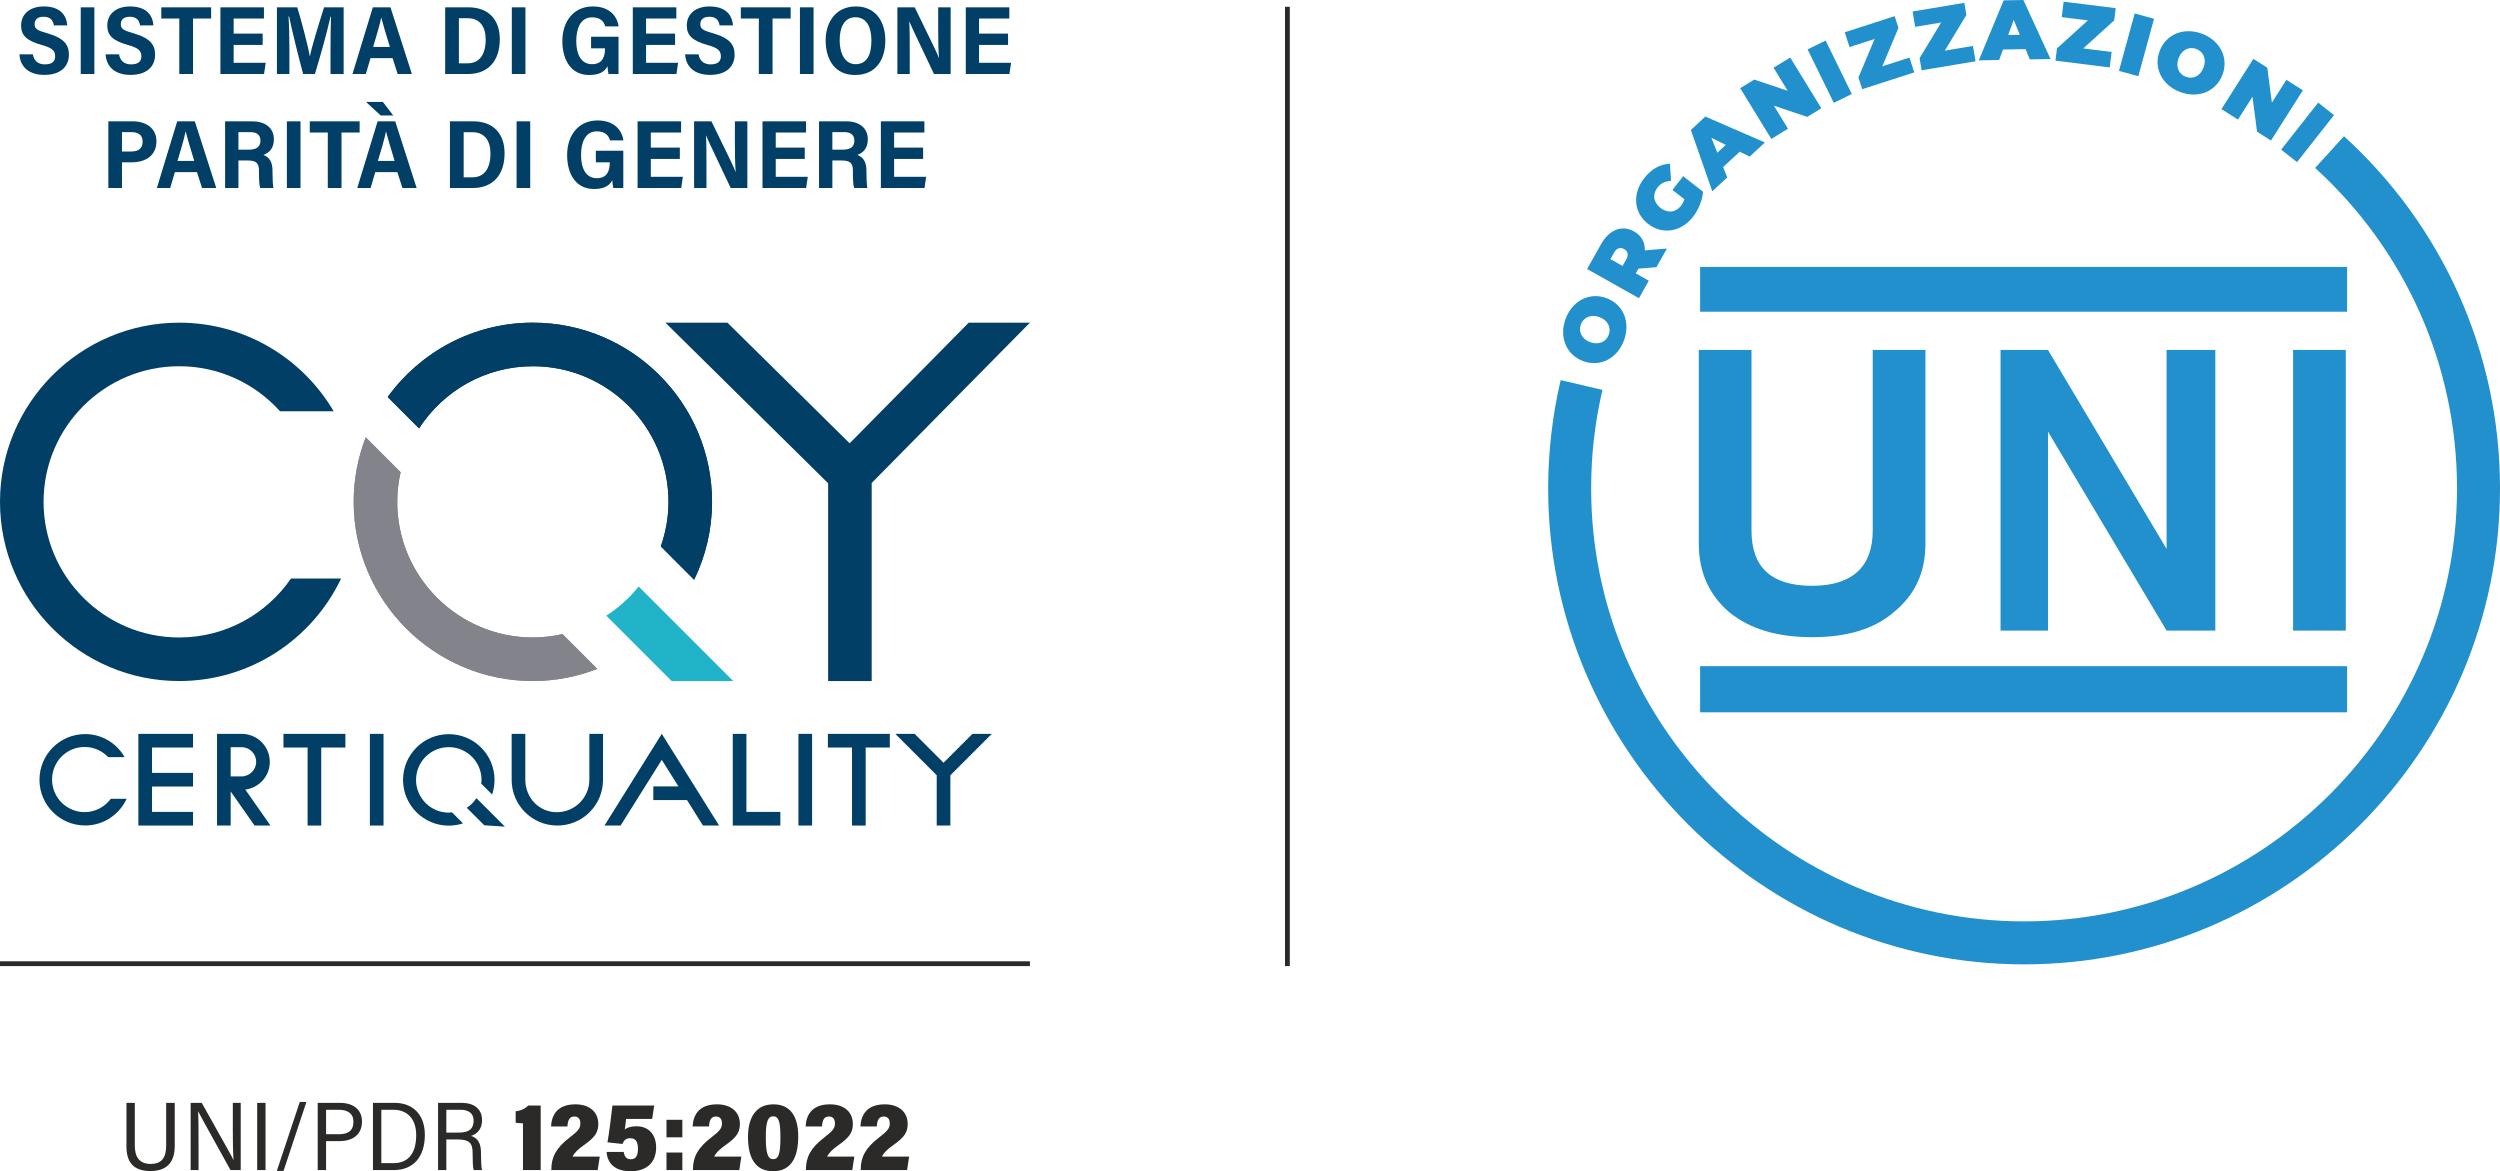 <svg xmlns="http://www.w3.org/2000/svg" xmlns:xlink="http://www.w3.org/1999/xlink" xml:space="preserve" width="185.674mm" height="86.987mm" style="shape-rendering:geometricPrecision; text-rendering:geometricPrecision; image-rendering:optimizeQuality; fill-rule:evenodd; clip-rule:evenodd" viewBox="0 0 19715.76 9236.7"> <defs>  <style type="text/css">       .fil2 {fill:none;fill-rule:nonzero}    .fil5 {fill:#2B2A29;fill-rule:nonzero}    .fil3 {fill:#83848B;fill-rule:nonzero}    .fil4 {fill:#21B4C9;fill-rule:nonzero}    .fil0 {fill:#2290CD;fill-rule:nonzero}    .fil1 {fill:#023F66;fill-rule:nonzero}     </style> </defs> <g id="Layer_x0020_1">    <g id="_2461190628384">   <g>    <g>     <polygon class="fil0" points="13407.62,2105.08 18509.91,2105.08 18509.91,2458.33 13407.62,2458.33 "></polygon>     <polygon class="fil0" points="13407.62,5253.6 18509.91,5253.6 18509.91,5617.41 13407.62,5617.41 "></polygon>     <path class="fil0" d="M18083.94 2759.76l415.69 0 0 2213.4 -415.69 0 0 -2213.4zm-2307 2213.4l0 -2213.4 374.08 0 935.36 1569.13 0 -1569.13 384.44 0 0 2213.4 -384.44 0 -935.36 -1569.13 0 1569.13 -374.08 0zm-592.31 -2213.4l0 1527.57c0,228.62 -83.17,405.19 -249.43,540.21 -155.88,135.18 -374.08,197.48 -644.32,197.48 -270.14,0 -488.37,-62.3 -654.63,-197.48 -155.89,-135.02 -239,-311.6 -239,-540.21l0 -1527.57 415.57 0 0 1423.53c0,291.04 155.97,436.55 478.05,436.55 311.85,0 478.11,-145.5 478.11,-436.55l0 -1423.53 415.64 0z"></path>    </g>    <path class="fil0" d="M12637.57 3074.71c-29.53,126.06 -52.05,254.62 -67.07,385.16 -14.66,127.36 -22.2,258.23 -22.2,392.18 0,937.2 384.93,1790.71 1004.22,2410 619.31,619.3 1472.85,1004.22 2410.05,1004.22 941.01,0 1793.55,-383.86 2411.36,-1001.66 619.46,-619.45 1002.89,-1474.01 1002.89,-2412.56 0,-491.56 -103.83,-958.7 -290.66,-1380.61 -194.19,-438.49 -478.14,-828.61 -828.5,-1146.99l227.72 -250.23c384.97,349.82 697.05,778.67 910.59,1260.87 205.56,464.21 319.8,977.51 319.8,1516.97 0,1031.98 -421.4,1971.41 -1102.2,2652.19 -679.05,679.05 -1616.31,1100.96 -2650.99,1100.96 -1030.75,0 -1969.13,-422.98 -2649.69,-1103.52 -680.54,-680.54 -1103.52,-1618.88 -1103.52,-2649.63 0,-144.26 8.44,-287.98 24.86,-430.58 16.56,-144.02 41.31,-285.37 73.67,-423.56l329.68 76.79z"></path>    <path class="fil0" d="M12807.17 2684.7c53.09,-143.37 -4.85,-284.23 -138.16,-333.59 -133.31,-49.38 -269.02,19.77 -322.11,163.14 -53.09,143.36 4.85,284.23 138.16,333.6 133.3,49.37 269.02,-19.79 322.11,-163.15zm-120.09 -44.47c-20.26,54.7 -78.06,83.35 -146.6,57.97 -68.53,-25.38 -93.74,-84.77 -73.48,-139.46 20.26,-54.71 78.06,-83.35 146.6,-57.98 68.54,25.39 93.73,84.77 73.48,139.47zm376.05 -533.2l82.94 -147.21 -174.57 14.79c2.54,-63.23 -26.07,-116.28 -85.06,-149.53 -94.64,-53.33 -195.04,-14.45 -259.23,99.46l-110.92 196.88 408.94 230.39 77.67 -137.87 -102.82 -57.92 21.07 -37.39 141.98 -11.6zm-255.03 -142.91c29.8,16.78 37.71,45.1 16.31,83.07l-28.31 50.25 -95.8 -53.98 28.31 -50.24c21.39,-37.97 49.69,-45.88 79.49,-29.09zm474.93 -393.15c-5.61,20.28 -14.5,37.14 -26.46,52.48 -41.63,53.41 -105.86,59.46 -161.38,16.18 -57.12,-44.52 -65.35,-107.04 -22.47,-162.04 25.55,-32.79 60.33,-49.05 105.43,-51.29l-8.08 -134.68c-75.27,1.68 -146.42,40.59 -203.31,113.57 -95.22,122.15 -83.39,271.66 30.32,360.29 113.69,88.63 261.56,63.62 354.73,-55.91 42.46,-54.46 74.3,-129.11 78.66,-197.98l-156.53 -122.02 -84.51 108.41 93.6 72.97zm515.5 -336.08l119.9 -111.31 -469.71 -204.41 -114.01 105.83 168.96 483.59 117.94 -109.48 -32.56 -81.4 130.71 -121.34 78.76 38.51zm-255.08 -30.37l-46.87 -117.51 113.7 55.47 -66.83 62.04zm443.36 -670.25l111.48 181.77 -263.53 -88.52 -110.89 68.01 245.39 400.1 131.47 -80.63 -111.48 -181.77 263.52 88.52 110.9 -68.01 -245.39 -400.1 -131.47 80.63zm475.07 276.71l142.1 -69.64 -206.55 -421.48 -142.1 69.64 206.55 421.48zm382.4 -287.63l127.59 -303.28 -29.87 -92.53 -393.71 127.07 37.68 116.77 197.82 -63.84 -127.59 303.28 29.86 92.52 410.31 -132.41 -37.68 -116.78 -214.41 69.2zm492.9 -123.75l170.36 -281.5 -16.09 -95.88 -408.01 68.43 20.29 121.02 205 -34.38 -170.35 281.5 16.08 95.88 425.21 -71.31 -20.29 -121.01 -222.19 37.26zm670.32 68.9l163.59 -3.09 -214 -465.41 -155.53 2.93 -196.29 473.16 160.9 -3.04 29.97 -82.39 178.33 -3.37 33.04 81.2zm-169.95 -192.62l43.37 -118.85 47.81 117.13 -91.18 1.72zm591.84 106.04l243.7 -221.04 12 -96.48 -410.55 -51.06 -15.14 121.77 206.27 25.65 -243.7 221.04 -12 96.48 427.84 53.22 15.14 -121.77 -223.56 -27.81zm281.4 177.09l152.62 41.83 124.06 -452.68 -152.62 -41.83 -124.06 452.68zm482.23 166.49c143.09,53.84 284.26,-3.38 334.31,-136.43 50.07,-133.05 -18.38,-269.12 -161.47,-322.96 -143.07,-53.82 -284.25,3.38 -334.31,136.43 -50.06,133.05 18.4,269.12 161.47,322.96zm45.11 -119.87c-54.6,-20.54 -82.95,-78.48 -57.21,-146.89 25.74,-68.4 85.26,-93.3 139.85,-72.76 54.6,20.54 82.94,78.49 57.21,146.9 -25.74,68.4 -85.24,93.29 -139.85,72.75zm792.93 23.86l-114.29 180.01 -36.28 -275.61 -109.83 -69.73 -251.58 396.25 130.2 82.66 114.29 -180.01 36.28 275.61 109.82 69.73 251.58 -396.25 -130.19 -82.66zm-41.16 550.61l125.04 98.41 291.9 -370.9 -125.04 -98.41 -291.9 370.9z"></path>   </g>   <path class="fil1" d="M854.44 1482.77l107.51 0 0 -202.73 76.78 0c114.45,0 195.06,-56.83 195.06,-165.87 0,-106.73 -86.76,-157.41 -185.84,-157.41l-193.51 0 0 526.01zm107.51 -440.78l73.71 0c53.01,0 89.08,21.49 89.08,73.71 0,58.36 -35.32,79.12 -92.15,79.12l-70.64 0 0 -152.83zm591.45 315.63l39.93 125.15 112.12 0 -168.94 -526.01 -139.02 0c-7.68,23 -153.59,505.29 -160.48,526.01l105.19 0 36.86 -125.15 174.34 0zm-153.59 -88.33c27.64,-90.62 51.43,-172.76 63.71,-231.16l0.8 0c12.29,49.18 35.32,124.44 67.58,231.16l-132.08 0zm551.97 -3.82c69.1,0 90.61,20.72 90.61,81.37l0 13.86c0,64.46 2.33,99.82 10,122.08l103.66 0c-4.61,-29.18 -6.9,-73.72 -6.9,-120.58l0 -13.78c0,-65.29 -19.21,-106.01 -71.43,-126.73 44.53,-16.89 82.19,-50.68 82.19,-122.87 0,-92.9 -71.44,-142.04 -170.48,-142.04l-214.27 0 0 526.01 105.23 0 0 -217.31 71.4 0zm-71.4 -223.48l95.22 0c43,0 78.33,17.64 78.33,66.04 0,58.36 -42.26,72.18 -93.69,72.18l-79.86 0 0 -138.22zm382.08 440.78l107.51 0 0 -526.01 -107.51 0 0 526.01zm322.67 0l108.26 0 0 -437.71 142.84 0 0 -88.29 -393.18 0 0 88.29 142.09 0 0 437.71zm548.68 -125.15l39.93 125.15 112.12 0 -168.94 -526.01 -138.98 0c-7.68,23 -153.57,505.29 -160.51,526.01l105.22 0 36.87 -125.15 174.3 0zm-153.59 -88.33c27.64,-90.62 51.47,-172.76 63.75,-231.16l0.75 0c12.29,49.18 35.32,124.44 67.58,231.16l-132.08 0zm-93.69 -465.35l115.97 106.76 99.04 0 -82.14 -106.76 -132.87 0zm661.94 678.84l178.91 0c159.72,0 251.88,-102.9 251.88,-274.13 0,-154.37 -88.29,-251.88 -248.03,-251.88l-182.76 0 0 526.01zm108.26 -440.04l69.9 0c97.51,0 141.3,69.9 141.3,167.44 0,118.26 -48.4,188.13 -142.09,188.13l-69.12 0 0 -355.57zm417.31 440.04l107.51 0 0 -526.01 -107.51 0 0 526.01zm841.59 -294.13l-216.55 0 0 91.4 109.84 0 0 2.31c0,67.54 -23.04,122.87 -102.15,122.87 -89.08,0 -124.4,-82.19 -124.4,-182.01 0,-99.83 33.03,-187.37 124.4,-187.37 71.43,0 94.47,38.4 104.43,71.4l105.22 0c-13.07,-87.51 -78.32,-157.41 -203.51,-157.41 -155.1,0 -240.33,122.12 -240.33,272.63 0,153.55 72.18,267.99 210.4,267.99 66.04,0 118.26,-16.11 145.9,-69.12 0.75,19.97 3.82,44.54 7.68,61.44l79.08 0 0 -294.13zm445.81 -24.57l-228.84 0 0 -119.01 238.81 0 0 -88.29 -343.24 0 0 526.01 344.03 0 13.04 -88.29 -252.63 0 0 -141.33 228.84 0 0 -89.08zm210 318.7l0 -162.8c0,-94.43 0,-185.05 -3.82,-251.88l0.75 0c7.68,19.97 26.11,62.19 194.3,414.68l131.3 0 0 -526.01 -98.3 0 0 162.76c0,86.04 0.8,172.05 6.15,235.02l-1.54 0c-7.68,-25.36 -33,-77.58 -189.66,-397.78l-136.69 0 0 526.01 97.51 0zm775.23 -318.7l-228.85 0 0 -119.01 238.81 0 0 -88.29 -343.24 0 0 526.01 344.03 0 13.04 -88.29 -252.63 0 0 -141.33 228.85 0 0 -89.08zm289.11 101.4c69.12,0 90.62,20.72 90.62,81.37l0 13.86c0,64.46 2.28,99.82 9.96,122.08l103.69 0c-4.61,-29.18 -6.93,-73.72 -6.93,-120.58l0 -13.78c0,-65.29 -19.18,-106.01 -71.4,-126.73 44.54,-16.89 82.15,-50.68 82.15,-122.87 0,-92.9 -71.4,-142.04 -170.48,-142.04l-214.24 0 0 526.01 105.19 0 0 -217.31 71.44 0zm-71.44 -223.48l95.23 0c43,0 78.33,17.64 78.33,66.04 0,58.36 -42.22,72.18 -93.69,72.18l-79.87 0 0 -138.22zm715.78 122.08l-228.84 0 0 -119.01 238.84 0 0 -88.29 -343.27 0 0 526.01 344.03 0 13.07 -88.29 -252.67 0 0 -141.33 228.84 0 0 -89.08z"></path>   <path class="fil1" d="M153.21 428.62c6.15,103.69 80.66,162.05 195.85,162.05 137.43,0 194.26,-73.72 194.26,-158.98 0,-76.01 -34.54,-129.76 -168.95,-168.94 -74.47,-21.5 -101.36,-32.26 -101.36,-71.4 0,-36.87 23.04,-59.16 70.66,-59.16 56.08,0 74.5,29.98 81.39,68.37l105.23 0c-6.15,-84.48 -59.14,-149.76 -185.83,-149.76 -99.87,0 -178.17,53 -178.17,150.51 0,76.05 41.48,119.8 163.56,153.59 76.04,21.5 105.19,41.47 105.19,89.08 0,37.65 -21.47,63.75 -81.37,63.75 -56.08,0 -86.78,-31.49 -94.47,-79.11l-105.97 0zm483.49 155.11l107.51 0 0 -526.04 -107.51 0 0 526.04zm196.18 -155.11c6.15,103.69 80.66,162.05 195.85,162.05 137.43,0 194.26,-73.72 194.26,-158.98 0,-76.01 -34.54,-129.76 -168.95,-168.94 -74.47,-21.5 -101.36,-32.26 -101.36,-71.4 0,-36.87 23.04,-59.16 70.66,-59.16 56.08,0 74.5,29.98 81.39,68.37l105.23 0c-6.15,-84.48 -59.14,-149.76 -185.83,-149.76 -99.83,0 -178.17,53 -178.17,150.51 0,76.05 41.48,119.8 163.56,153.59 76.04,21.5 105.22,41.47 105.22,89.08 0,37.65 -21.5,63.75 -81.4,63.75 -56.08,0 -86.78,-31.49 -94.47,-79.11l-105.97 0zm581.15 155.11l108.3 0 0 -437.71 142.83 0 0 -88.32 -393.17 0 0 88.32 142.04 0 0 437.71zm657.49 -318.7l-228.84 0 0 -119.01 238.84 0 0 -88.32 -343.28 0 0 526.04 344.03 0 13.07 -88.29 -252.66 0 0 -141.3 228.84 0 0 -89.11zm534.84 318.7l103.69 0 0 -526.04 -154.37 0c-39.14,124.44 -99.82,317.95 -111.32,386.28l-0.79 0c-14.58,-79.86 -61.44,-263.41 -99.05,-386.28l-160.51 0 0 526.04 98.3 0 0 -187.37c0,-90.61 -2.29,-205.01 -6.9,-266.48l4.61 0c21.5,107.54 76.79,328.66 110.58,453.85l92.9 0c45.33,-148.98 99.08,-343.24 122.87,-452.28l3.87 0c-2.33,59.11 -3.87,166.61 -3.87,255.69l0 196.59zm489.79 -125.19l39.94 125.19 112.11 0 -168.94 -526.04 -138.97 0c-7.68,23.07 -153.59,505.32 -160.52,526.04l105.23 0 36.86 -125.19 174.3 0zm-153.59 -88.29c27.65,-90.61 51.47,-172.76 63.75,-231.15l0.75 0c12.29,49.17 35.33,124.44 67.58,231.15l-132.08 0zm568.27 213.48l178.9 0c159.73,0 251.88,-102.9 251.88,-274.13 0,-154.37 -88.29,-251.91 -248.02,-251.91l-182.76 0 0 526.04zm108.26 -440l69.9 0c97.51,0 141.29,69.86 141.29,167.41 0,118.26 -48.39,188.12 -142.07,188.12l-69.12 0 0 -355.53zm417.29 440l107.51 0 0 -526.04 -107.51 0 0 526.04zm841.6 -294.09l-216.54 0 0 91.36 109.82 0 0 2.33c0,67.58 -23.03,122.87 -102.14,122.87 -89.08,0 -124.41,-82.19 -124.41,-182.02 0,-99.82 33.04,-187.37 124.41,-187.37 71.42,0 94.46,38.4 104.42,71.44l105.23 0c-13.07,-87.58 -78.33,-157.44 -203.5,-157.44 -155.12,0 -240.35,122.11 -240.35,272.63 0,153.59 72.18,267.98 210.42,267.98 66.03,0 118.25,-16.11 145.9,-69.1 0.74,19.96 3.81,44.53 7.68,61.43l79.08 0 0 -294.09zm445.81 -24.61l-228.84 0 0 -119.01 238.8 0 0 -88.32 -343.24 0 0 526.04 344.03 0 13.04 -88.29 -252.62 0 0 -141.3 228.84 0 0 -89.11zm79.37 163.59c6.15,103.69 80.66,162.05 195.85,162.05 137.43,0 194.26,-73.72 194.26,-158.98 0,-76.01 -34.54,-129.76 -168.95,-168.94 -74.47,-21.5 -101.36,-32.26 -101.36,-71.4 0,-36.87 23.04,-59.16 70.66,-59.16 56.08,0 74.5,29.98 81.39,68.37l105.23 0c-6.15,-84.48 -59.14,-149.76 -185.83,-149.76 -99.83,0 -178.16,53 -178.16,150.51 0,76.05 41.47,119.8 163.55,153.59 76.04,21.5 105.22,41.47 105.22,89.08 0,37.65 -21.5,63.75 -81.4,63.75 -56.08,0 -86.78,-31.49 -94.47,-79.11l-105.97 0zm581.15 155.11l108.3 0 0 -437.71 142.84 0 0 -88.32 -393.18 0 0 88.32 142.04 0 0 437.71zm324.21 0l107.51 0 0 -526.04 -107.51 0 0 526.04zm441.58 -532.93c-168.2,0 -238.84,136.68 -238.84,266.48 0,148.98 69.1,274.13 231.91,274.13 165.87,0 238.84,-122.08 238.84,-273.37 0,-141.3 -72.18,-267.23 -231.91,-267.23zm-4.61 85.21c93.69,0 126.69,85.26 126.69,182.02 0,110.58 -33,188.16 -125.16,188.16 -82.93,0 -125.18,-83.73 -125.18,-188.91 0,-101.36 36.86,-181.27 123.65,-181.27zm429.17 447.72l0 -162.79c0,-94.44 0,-185.06 -3.85,-251.88l0.79 0c7.68,19.96 26.11,62.21 194.26,414.67l131.34 0 0 -526.04 -98.3 0 0 162.83c0,86.01 0.74,172.01 6.14,234.99l-1.53 0c-7.69,-25.37 -33.04,-77.58 -189.7,-397.82l-136.69 0 0 526.04 97.54 0zm775.19 -318.7l-228.84 0 0 -119.01 238.84 0 0 -88.32 -343.27 0 0 526.04 344.03 0 13.07 -88.29 -252.67 0 0 -141.3 228.84 0 0 -89.11z"></path>   <polygon class="fil1" points="3024.61,6510.51 2916.92,6510.51 2916.92,5787.5 3024.61,5787.5 "></polygon>   <polygon class="fil1" points="6404.35,6510.51 6296.66,6510.51 6296.66,5787.5 6404.35,5787.5 "></polygon>   <polygon class="fil1" points="5886.44,6402.84 5886.44,5787.54 5778.74,5787.54 5778.74,6402.84 5778.74,6510.55 5886.44,6510.55 6154.08,6510.55 6154.08,6402.84 "></polygon>   <path class="fil1" d="M4647.91 6148.38l0 -360.85 107.69 0 0 360.85 0 1.88c0,198.98 -161.29,360.28 -360.28,360.28 -198.98,0 -360.28,-161.3 -360.28,-360.28l0 -1.88 0 -360.85 107.7 0 0 360.85c0,141.82 106.53,256.83 248.36,256.83 141.82,0 256.82,-115.01 256.82,-256.83z"></path>   <polygon class="fil1" points="2723.85,5787.52 2533.48,5787.52 2425.79,5787.52 2235.42,5787.52 2235.42,5895.22 2425.79,5895.22 2425.79,6510.54 2533.48,6510.54 2533.48,5895.22 2723.85,5895.22 "></polygon>   <polygon class="fil1" points="7017.41,5787.52 6827.01,5787.52 6719.3,5787.52 6528.98,5787.52 6528.98,5895.22 6719.3,5895.22 6719.3,6510.54 6827.01,6510.54 6827.01,5895.22 7017.41,5895.22 "></polygon>   <polygon class="fil1" points="1522.41,5895.23 1522.41,5787.52 1198.87,5787.52 1091.17,5787.52 1091.17,5895.23 1091.17,6095.18 1091.17,6202.88 1091.17,6402.84 1091.17,6510.54 1198.87,6510.54 1522.41,6510.54 1522.41,6402.84 1198.87,6402.84 1198.87,6202.88 1522.41,6202.88 1522.41,6095.18 1198.87,6095.18 1198.87,5895.23 "></polygon>   <polygon class="fil1" points="7821.34,5787.52 7669.03,5787.52 7441.09,6015.5 7213.07,5787.52 7060.76,5787.52 7387.23,6113.99 7387.23,6510.54 7494.92,6510.54 7494.92,6113.95 "></polygon>   <polygon class="fil1" points="5671.13,6510.55 5218.99,5787.24 4766.89,6510.55 4894.22,6510.55 5218.99,5992.25 5350.47,6201.98 5152.2,6201.98 5152.2,6309.69 5417.94,6309.69 5543.84,6510.55 "></polygon>   <path class="fil1" d="M1904.84 5892.45c63.65,0 115.3,51.58 115.3,115.26 0,63.65 -51.65,115.3 -115.3,115.3l-85.64 0 0 -230.41 85.64 -0.15zm228.17 618.08l-198.65 -283.76c108.86,-13.71 193.4,-105.59 193.4,-218.2 0,-122.08 -98.93,-221.04 -221.01,-221.04l-87.55 0 -33.08 0 -74.62 0 0 723 107.69 0 0 -268.88 188.28 268.88 125.53 0z"></path>   <path class="fil1" d="M667.48 6404.58c-141.85,0 -256.86,-115.01 -256.86,-256.86 0,-141.91 115.01,-256.93 256.86,-256.93 73.16,0 138.79,30.94 185.58,79.97l129.83 0c-62.26,-108.03 -177.55,-181.6 -311.21,-181.6 -199.03,0 -360.4,161.37 -360.4,360.4 0,199.05 161.37,360.39 360.4,360.39 145.45,0 269.96,-86.6 326.94,-210.63l-124.75 0c-46.74,63.53 -121.48,105.26 -206.4,105.26z"></path>   <line class="fil2" x1="3827.52" y1="6364.74" x2="3888.35" y2="6425.58"></line>   <path class="fil1" d="M3834.1 6371.32l-76.79 -76.82c-19.78,30.45 -45.78,56.37 -76.27,76.08l137.74 137.7 163.14 10.91 -147.82 -147.86z"></path>   <path class="fil1" d="M3539.25 6408.68c-142.61,0 -258.17,-115.59 -258.17,-258.17 0,-142.61 115.56,-258.21 258.17,-258.21 142.57,0 258.18,115.6 258.18,258.21 0,9.89 -1.79,19.29 -2.92,28.96l86.34 86.26c12.21,-36.22 19.15,-74.84 19.15,-115.22 0,-199.24 -161.53,-360.74 -360.74,-360.74 -199.2,0 -360.73,161.5 -360.73,360.74 0,199.21 161.53,360.73 360.73,360.73 39.19,0 76.84,-6.43 112.16,-18.01l-87.09 -87.06c-8.36,0.79 -16.49,2.51 -25.07,2.51z"></path>   <path class="fil1" d="M1413.16 5027.31c-589.8,0 -1069.54,-479.78 -1069.54,-1069.53 0,-589.76 479.74,-1069.54 1069.54,-1069.54 315.26,0 599.17,137.25 795.08,355.01l423.34 0c-245.82,-417.53 -699.75,-698.55 -1218.41,-698.55 -779.24,0 -1413.16,633.89 -1413.16,1413.08 0,779.22 633.92,1413.16 1413.16,1413.16 562.94,0 1049.88,-330.96 1276.92,-808.38l-395.42 0c-192.96,280.47 -516.08,464.76 -881.5,464.76z"></path>   <path class="fil3" d="M4202.34 5027.31c-589.76,0 -1069.59,-479.78 -1069.59,-1069.53 0,-80.38 9.67,-158.42 26.52,-233.74l-274.99 -275.03c-61.17,157.96 -95.11,329.42 -95.11,508.77 0,779.22 633.92,1413.16 1413.16,1413.16 179.21,0 350.25,-34.58 508.12,-95.75l-274.38 -274.39c-75.33,16.89 -153.35,26.51 -233.74,26.51z"></path>   <path class="fil1" d="M4202.34 2888.23c589.75,0 1069.53,479.78 1069.53,1069.54 0,123.21 -21.99,241.17 -60.49,351.3l262.77 263.07c90.35,-185.87 141.34,-394.22 141.34,-614.37 0,-779.22 -633.97,-1413.16 -1413.16,-1413.16 -470.6,0 -887.98,231.5 -1144.95,586.32l247.26 247.38c190.78,-294.43 521.56,-490.08 897.68,-490.08z"></path>   <path class="fil1" d="M4202.34 2888.23c589.75,0 1069.53,479.78 1069.53,1069.54 0,123.21 -21.99,241.17 -60.49,351.3l262.77 263.07c90.35,-185.87 141.34,-394.22 141.34,-614.37 0,-779.22 -633.97,-1413.16 -1413.16,-1413.16 -470.6,0 -887.98,231.5 -1144.95,586.32l247.26 247.38c190.78,-294.43 521.56,-490.08 897.68,-490.08z"></path>   <path class="fil3" d="M4202.34 5027.31c-589.76,0 -1069.59,-479.78 -1069.59,-1069.53 0,-80.38 9.67,-158.42 26.52,-233.74l-274.99 -275.03c-61.17,157.96 -95.11,329.42 -95.11,508.77 0,779.22 633.92,1413.16 1413.16,1413.16 179.21,0 350.25,-34.58 508.12,-95.75l-274.38 -274.39c-75.33,16.89 -153.35,26.51 -233.74,26.51z"></path>   <path class="fil4" d="M5782.31 5370.93l-501.47 -501.51 -244.19 -244.16c-72.04,89.82 -158.16,167.55 -255.11,230.34l515.19 515.33 485.58 0z"></path>   <polygon class="fil1" points="7639.51,2544.68 6700.58,3495.92 5736.82,2544.68 5247.64,2544.68 6530.89,3811.14 6530.89,5370.91 6874.43,5370.91 6874.43,3808.9 8122.25,2544.68 "></polygon>   <polygon class="fil5" points="8122.25,7618.87 0.05,7618.87 0.05,7580.99 8122.25,7580.99 "></polygon>   <path class="fil5" d="M997.18 8697.62l0 343.24c0,123.65 54.54,194.31 188.9,194.31 145.16,0 191.98,-86.01 191.98,-198.13l0 -339.42 -67.58 0 0 336.35c0,87.54 -29.18,145.15 -122.08,145.15 -93.69,0 -125.19,-60.68 -125.19,-144.41l0 -337.09 -66.04 0zm568.63 529.86l0 -210.4c0,-95.23 0,-184.3 -3.81,-252.62l0.74 0c11.54,22.25 28.44,55.29 254.95,463.03l80.66 0 0 -529.86 -62.22 0 0 208.09c0,86.04 0.79,171.27 5.39,241.91l-0.79 0c-9.97,-23.03 -38.4,-73.71 -249.55,-450l-87.55 0 0 529.86 62.18 0zm462.37 0l66.04 0 0 -529.86 -66.04 0 0 529.86zm207.94 6.9l180.47 -544.44 -52.21 0 -181.24 544.44 52.98 0zm269.4 -6.9l66.05 0 0 -228.05 102.9 0c107.5,0 180.44,-51.47 180.44,-155.16 0,-95.97 -72.94,-146.65 -171.23,-146.65l-178.16 0 0 529.86zm66.05 -475.32l101.36 0c68.33,0 114.4,29.15 114.4,92.9 0,76.01 -46.07,99.83 -115.19,99.83l-100.58 0 0 -192.74zm369.65 475.32l164.33 0c155.12,0 244.99,-104.43 244.99,-277.98 0,-166.66 -102.15,-251.88 -236.52,-251.88l-172.8 0 0 529.86zm66.04 -475.32l96.01 0c107.51,0 178.91,70.66 178.91,199.67 0,138.97 -58.37,221.12 -179.7,221.12l-95.23 0 0 -420.79zm605.57 234.2c86.8,0 114.45,29.18 114.45,104.44l0 10.75c0,55.29 1.53,104.43 8.43,125.93l65.28 0c-6.14,-31.46 -7.68,-77.54 -7.68,-126.72l0 -9.17c0,-72.18 -23.03,-115.97 -78.32,-133.62 41.47,-13.07 86.75,-47.65 86.75,-123.65 0,-90.62 -66.04,-136.69 -159.72,-136.69l-187.37 0 0 529.86 65.29 0 0 -241.12 92.89 0zm-92.89 -234.2l113.65 0c62.97,0 101.36,29.15 101.36,85.22 0,74.47 -47.61,94.47 -117.51,94.47l-97.5 0 0 -179.7zm744.09 475.32l0 -509.14 -98.3 0c-21.5,23.07 -58.36,42.25 -99.08,45.32l0 90.62c10,1.54 40.72,4.61 57.62,4.61l0 368.6 139.76 0zm449.66 0l16.14 -105.97 -214.26 0c12.29,-28.39 43.79,-59.1 89.08,-90.61 92.15,-64.51 113.65,-104.44 113.65,-168.16 0,-86.78 -62.17,-153.62 -181.23,-153.62 -151.26,0 -188.12,96.8 -191.2,174.33l129.01 0c3.07,-51.43 17.65,-78.32 54.5,-78.32 33.04,0 47.61,21.5 47.61,55.29 0,40.68 -23.04,62.21 -82.94,109.04 -109.04,82.94 -145.9,156.65 -145.9,252.67l0 5.35 365.52 0zm445.47 -509.14l-329.42 0c-6.15,62.22 -27.65,229.62 -39.18,290.31l119.04 13.04c9.22,-28.39 26.85,-45.33 61.44,-45.33 43.75,0 59.89,30.76 59.89,81.44 0,53.71 -13.81,84.47 -56.82,84.47 -33.79,0 -49.94,-20.76 -55.29,-57.62l-135.15 0c7.68,96.76 72.18,152.05 189.66,152.05 127.47,0 201.19,-69.1 201.19,-188.9 0,-92.16 -52.21,-165.87 -155.87,-165.87 -47.6,0 -73.71,12.29 -91.39,25.31 2.31,-13.78 8.46,-62.97 10,-82.9l205.8 0 16.11 -106zm222.1 370.92l-125.15 0 0 138.22 125.15 0 0 -138.22zm0 -258.02l-125.15 0 0 138.22 125.15 0 0 -138.22zm448.99 396.24l16.15 -105.97 -214.27 0c12.29,-28.39 43.79,-59.1 89.08,-90.61 92.15,-64.51 113.65,-104.44 113.65,-168.16 0,-86.78 -62.18,-153.62 -181.23,-153.62 -151.26,0 -188.13,96.8 -191.2,174.33l129.01 0c3.07,-51.43 17.64,-78.32 54.5,-78.32 33.03,0 47.6,21.5 47.6,55.29 0,40.68 -23.03,62.21 -82.93,109.04 -109.05,82.94 -145.91,156.65 -145.91,252.67l0 5.35 365.53 0zm269 -518.36c-138.97,0 -200.4,105.23 -200.4,258.02 0,157.45 53.75,269.56 198.12,269.56 146.65,0 198.12,-116.72 198.12,-274.13 0,-157.44 -61.43,-253.45 -195.84,-253.45zm-0.74 94.47c43,0 56.03,46.83 56.03,162.8 0,120.58 -9.96,175.09 -56.82,175.09 -45.3,0 -58.37,-52.98 -58.37,-174.34 0,-122.87 16.89,-163.55 59.16,-163.55zm622.76 423.89l16.14 -105.97 -214.26 0c12.29,-28.39 43.78,-59.1 89.08,-90.61 92.15,-64.51 113.65,-104.44 113.65,-168.16 0,-86.78 -62.18,-153.62 -181.24,-153.62 -151.26,0 -188.12,96.8 -191.19,174.33l129 0c3.08,-51.43 17.65,-78.32 54.5,-78.32 33.04,0 47.61,21.5 47.61,55.29 0,40.68 -23.04,62.21 -82.93,109.04 -109.05,82.94 -145.91,156.65 -145.91,252.67l0 5.35 365.53 0zm432.25 0l16.14 -105.97 -214.26 0c12.29,-28.39 43.79,-59.1 89.11,-90.61 92.12,-64.51 113.62,-104.44 113.62,-168.16 0,-86.78 -62.18,-153.62 -181.19,-153.62 -151.3,0 -188.16,96.8 -191.23,174.33l129 0c3.08,-51.43 17.68,-78.32 54.5,-78.32 33.04,0 47.61,21.5 47.61,55.29 0,40.68 -23,62.21 -82.9,109.04 -109.08,82.94 -145.91,156.65 -145.91,252.67l0 5.35 365.5 0z"></path>   <polygon class="fil5" points="10171.78,53.58 10133.9,53.58 10133.9,7618.94 10171.78,7618.94 "></polygon>  </g> </g></svg>